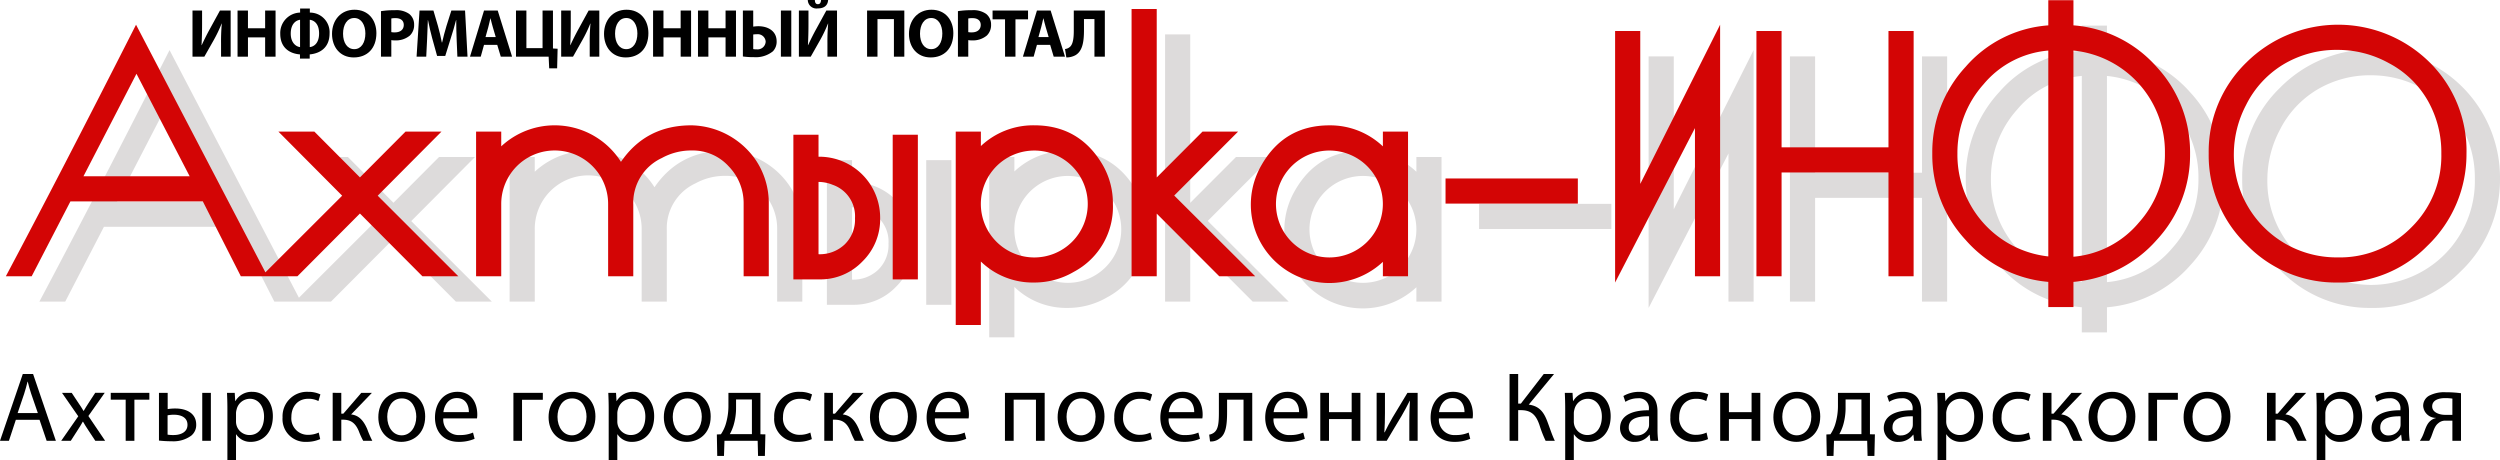 <svg xmlns="http://www.w3.org/2000/svg" viewBox="0 0 573.384 105.593"><defs><style>.cls-1{fill:#dddbdb;}.cls-2{fill:#d30505;}</style></defs><title>logo</title><g id="Слой_2" data-name="Слой 2"><g id="Layer_8" data-name="Layer 8"><g id="Слой_1-2" data-name="Слой_1"><path class="cls-1" d="M69.025,69.178H62.92L54.207,52.017H23.838L14.957,69.178H9.032Q21.29,46.14,38.884,11.493ZM51.191,46.248l-12.2-23.506L26.831,46.248Zm61.616,22.93h-8.244L90.238,54.792,75.912,69.178H67.668l18.5-18.471-14.626-14.7h8.244l10.456,10.5,10.455-10.5h8.244l-14.625,14.7Zm71.206,0h-5.769V52.594a12.084,12.084,0,0,0-3.437-8.629,11.107,11.107,0,0,0-8.389-3.63H166a13.953,13.953,0,0,0-6.514,1.731A11.321,11.321,0,0,0,152.935,52.8v16.38h-5.768V52.594a12.259,12.259,0,1,0-24.517,0V69.178h-5.768V36.009h5.768v3.377a17.991,17.991,0,0,1,27.461,3.557q5.731-8.382,16.163-8.376A18.364,18.364,0,0,1,181.068,42.6a17.691,17.691,0,0,1,2.945,10ZM218.2,69.9h-5.768V36.73H218.2Zm-8.652-13.976a13.526,13.526,0,0,1-4.075,9.878,13.348,13.348,0,0,1-9.842,4.1H189.65V36.73h5.769v5.036a13.975,13.975,0,0,1,14.133,14.157Zm-5.769,0a7.621,7.621,0,0,0-5.119-7.716,8.648,8.648,0,0,0-3.245-.661V64.131a8.291,8.291,0,0,0,6.021-2.272A7.9,7.9,0,0,0,203.783,55.923Zm59.152-3.329a16.857,16.857,0,0,1-8.941,15.562,17.854,17.854,0,0,1-9.085,2.464A17.074,17.074,0,0,1,232.651,65.8V77.368h-5.769V36.009h5.769v3.317a17.5,17.5,0,0,1,12.258-4.759q10.311,0,15.635,9.013A17.5,17.5,0,0,1,262.935,52.594Zm-5.768,0a12.258,12.258,0,1,0-20.935,8.676,12.258,12.258,0,0,0,20.935-8.676Zm38.4,16.584H287.32L272.983,54.817V69.178h-5.768V7.888h5.768V46.525l10.5-10.516h8.161L277,50.671Zm35.057,0h-5.768v-3.3a17.99,17.99,0,0,1-27.821-22.22q5.209-9.086,15.563-9.086a17.563,17.563,0,0,1,12.258,4.819V36.009h5.768Zm-5.768-16.584a12.258,12.258,0,1,0-20.935,8.676,12.258,12.258,0,0,0,20.935-8.676Zm44.719-.073H339.227V46.753h30.345ZM402.2,69.178h-5.769V35.2L378.117,70.62V12.935h5.769V48L402.2,11.493Zm44.382,0h-5.768V45.383H416.3V69.178H410.53V12.935H416.3V39.614h24.516V12.935h5.768ZM509.99,41.032a28.674,28.674,0,0,1-7.7,19.878,28.478,28.478,0,0,1-19.049,9.566v5.768H477.47V70.476a28.425,28.425,0,0,1-18.94-9.6,28.7,28.7,0,0,1-7.668-19.842,28.861,28.861,0,0,1,7.656-19.9,27.748,27.748,0,0,1,18.952-9.494V5.869h5.768v5.768A28.357,28.357,0,0,1,502.3,21.143,28.672,28.672,0,0,1,509.99,41.032Zm-5.769.013a23.331,23.331,0,0,0-20.983-23.627V64.707a22.085,22.085,0,0,0,15-7.823A23.367,23.367,0,0,0,504.221,41.045ZM477.47,64.635V17.418a21.7,21.7,0,0,0-14.842,7.727,23.559,23.559,0,0,0-6,15.9,23.424,23.424,0,0,0,20.839,23.59Zm95.914-23.6a29.056,29.056,0,0,1-9.013,21.212,27.922,27.922,0,0,1-20.526,8.376,28.529,28.529,0,0,1-20.887-8.676,28.477,28.477,0,0,1-8.7-20.912,28.446,28.446,0,0,1,8.665-20.9,29.457,29.457,0,0,1,50.462,20.9Zm-5.768.024a23.989,23.989,0,0,0-3.065-12.077,22.161,22.161,0,0,0-8.917-8.653,24.2,24.2,0,0,0-11.789-3.065,23.651,23.651,0,0,0-12.39,3.293,22.594,22.594,0,0,0-8.617,9.338,24.433,24.433,0,0,0-2.812,11.164,23.8,23.8,0,1,0,47.59,0Z"/></g><g id="Слой_1-3" data-name="Слой_1"><path class="cls-2" d="M61.338,63.355H55.232L46.52,46.193H16.151L7.27,63.355H1.345Q13.6,40.317,31.2,5.669ZM43.5,40.425l-12.2-23.507L19.144,40.425Zm61.616,22.93H96.875L82.55,48.969,68.225,63.355H59.981L78.476,44.884l-14.625-14.7H72.1l10.455,10.5,10.456-10.5h8.243l-14.625,14.7Zm71.207,0h-5.769V46.77a12.086,12.086,0,0,0-3.437-8.629,11.113,11.113,0,0,0-8.389-3.629h-.42a13.963,13.963,0,0,0-6.514,1.73,11.323,11.323,0,0,0-6.55,10.733v16.38h-5.768V46.77a12.258,12.258,0,1,0-24.516,0V63.355h-5.769V30.185h5.769v3.378a17.99,17.99,0,0,1,27.46,3.557q5.733-8.382,16.164-8.376a18.36,18.36,0,0,1,14.794,8.028,17.69,17.69,0,0,1,2.945,10Zm34.191.721h-5.769V30.907h5.769ZM201.864,50.1a13.53,13.53,0,0,1-4.074,9.879,13.348,13.348,0,0,1-9.842,4.1h-5.985V30.907h5.768v5.035A13.975,13.975,0,0,1,201.864,50.1Zm-5.769,0a7.621,7.621,0,0,0-5.119-7.715,8.644,8.644,0,0,0-3.245-.661V58.307a8.291,8.291,0,0,0,6.021-2.271A7.9,7.9,0,0,0,196.1,50.1Zm59.153-3.329a16.861,16.861,0,0,1-8.941,15.563,17.867,17.867,0,0,1-9.086,2.464,17.078,17.078,0,0,1-12.258-4.819V74.544H219.2V30.185h5.768V33.5a17.5,17.5,0,0,1,12.258-4.759q10.311,0,15.636,9.013A17.5,17.5,0,0,1,255.248,46.77Zm-5.768,0a12.259,12.259,0,1,0-20.936,8.677A12.259,12.259,0,0,0,249.48,46.77Zm38.4,16.585h-8.244L265.3,48.993V63.355h-5.769V2.064H265.3V40.7l10.5-10.516h8.161L269.31,44.848Zm35.057,0h-5.768v-3.3a17.991,17.991,0,0,1-27.822-22.221q5.211-9.086,15.563-9.085a17.565,17.565,0,0,1,12.259,4.819V30.185h5.768ZM317.166,46.77a12.259,12.259,0,1,0-20.935,8.677,12.259,12.259,0,0,0,20.935-8.677Zm44.718-.072H331.54V40.93h30.344Zm32.629,16.657h-5.768V29.38L370.43,64.8V7.112H376.2V42.179l18.314-36.51Zm44.383,0h-5.768V39.56H408.611V63.355h-5.768V7.112h5.768V33.791h24.517V7.112H438.9ZM502.3,35.209a28.67,28.67,0,0,1-7.7,19.877,28.477,28.477,0,0,1-19.048,9.567v5.768h-5.768V64.653a28.424,28.424,0,0,1-18.94-9.6,28.7,28.7,0,0,1-7.668-19.841,28.855,28.855,0,0,1,7.656-19.9,27.746,27.746,0,0,1,18.952-9.494V.045h5.768V5.814a28.353,28.353,0,0,1,19.06,9.506A28.666,28.666,0,0,1,502.3,35.209Zm-5.769.012a23.333,23.333,0,0,0-20.983-23.627v47.29a22.084,22.084,0,0,0,15-7.824A23.364,23.364,0,0,0,496.534,35.221ZM469.783,58.812V11.594a21.7,21.7,0,0,0-14.842,7.728,23.555,23.555,0,0,0-6,15.9,23.424,23.424,0,0,0,20.839,23.591Zm95.914-23.6a29.058,29.058,0,0,1-9.013,21.212A27.926,27.926,0,0,1,536.158,64.8a28.529,28.529,0,0,1-20.887-8.677,28.469,28.469,0,0,1-8.7-20.911,28.446,28.446,0,0,1,8.665-20.9,29.857,29.857,0,0,1,41.918-.1A28.517,28.517,0,0,1,565.7,35.209Zm-5.768.024a24.006,24.006,0,0,0-3.065-12.078,22.165,22.165,0,0,0-8.917-8.652,24.2,24.2,0,0,0-11.789-3.065,23.655,23.655,0,0,0-12.391,3.293,22.592,22.592,0,0,0-8.616,9.338,24.433,24.433,0,0,0-2.812,11.164,23.576,23.576,0,0,0,23.819,23.8,22.937,22.937,0,0,0,16.9-6.886A23,23,0,0,0,559.929,35.233Z"/></g><path d="M46.348,2.418v3.14c0,1.7-.047,3.376-.125,4.789h.047c.565-1.241,1.272-2.638,1.9-3.768l2.277-4.161H52.9V13H50.7V9.876a44.008,44.008,0,0,1,.173-4.459h-.047a30.968,30.968,0,0,1-1.8,3.768L46.866,13H44.15V2.418Z"/><path d="M56.869,2.418V6.484H60.81V2.418H63.2V13H60.81V8.573H56.869V13H54.482V2.418Z"/><path d="M71.064,1.962v.927a4.5,4.5,0,0,1,4.522,4.789c0,3.266-2.2,4.585-4.553,4.8v.958H68.8v-.958c-2.308-.172-4.522-1.476-4.522-4.726a4.683,4.683,0,0,1,4.553-4.867V1.962ZM68.819,4.538c-.943.125-2.136.926-2.136,3.171,0,2.073,1.178,2.983,2.136,3.093ZM71.048,10.8c.942-.094,2.136-.879,2.136-3.124,0-2.23-1.131-3.015-2.136-3.14Z"/><path d="M86.327,7.6c0,3.486-2.089,5.574-5.2,5.574-3.124,0-4.977-2.371-4.977-5.4,0-3.172,2.041-5.543,5.15-5.543C84.552,2.229,86.327,4.663,86.327,7.6Zm-7.647.126c0,2.088.973,3.548,2.575,3.548,1.617,0,2.544-1.538,2.544-3.595,0-1.916-.9-3.549-2.544-3.549C79.622,4.129,78.68,5.668,78.68,7.725Z"/><path d="M87.379,2.559a19.654,19.654,0,0,1,3.235-.22,5.077,5.077,0,0,1,3.234.848,3.047,3.047,0,0,1,1.131,2.45,3.3,3.3,0,0,1-.974,2.512,4.987,4.987,0,0,1-3.439,1.115A4.109,4.109,0,0,1,89.75,9.2V13H87.379ZM89.75,7.364a3.569,3.569,0,0,0,.8.063c1.272,0,2.056-.644,2.056-1.712,0-.973-.674-1.554-1.883-1.554a4.285,4.285,0,0,0-.974.078Z"/><path d="M104.73,8.95c-.047-1.272-.094-2.811-.094-4.35H104.6c-.345,1.351-.785,2.858-1.193,4.1l-1.287,4.13h-1.869l-1.13-4.082c-.346-1.257-.691-2.764-.958-4.146h-.031c-.048,1.429-.11,3.062-.173,4.381L97.759,13H95.545L96.22,2.418h3.187l1.037,3.533c.345,1.224.659,2.543.895,3.784h.062c.283-1.225.644-2.623,1.005-3.8l1.115-3.517h3.141L107.227,13H104.9Z"/><path d="M111.012,10.284,110.258,13h-2.465l3.219-10.582h3.14L117.449,13h-2.591l-.816-2.716Zm2.685-1.79-.66-2.245c-.188-.628-.377-1.413-.534-2.041h-.031c-.157.628-.314,1.429-.487,2.041l-.628,2.245Z"/><path d="M120.731,2.418v8.62h3.706V2.418h2.387v8.7l1.067.063-.11,4.491H125.96L125.834,13h-7.489V2.418Z"/><path d="M130.907,2.418v3.14c0,1.7-.047,3.376-.126,4.789h.047c.566-1.241,1.272-2.638,1.9-3.768l2.277-4.161h2.449V13h-2.2V9.876a44.008,44.008,0,0,1,.173-4.459h-.047a30.972,30.972,0,0,1-1.806,3.768L131.425,13h-2.717V2.418Z"/><path d="M148.713,7.6c0,3.486-2.088,5.574-5.2,5.574-3.125,0-4.978-2.371-4.978-5.4,0-3.172,2.042-5.543,5.15-5.543C146.938,2.229,148.713,4.663,148.713,7.6Zm-7.647.126c0,2.088.974,3.548,2.575,3.548,1.617,0,2.544-1.538,2.544-3.595,0-1.916-.9-3.549-2.544-3.549C142.008,4.129,141.066,5.668,141.066,7.725Z"/><path d="M152.168,2.418V6.484h3.941V2.418H158.5V13h-2.387V8.573h-3.941V13h-2.387V2.418Z"/><path d="M162.469,2.418V6.484h3.941V2.418H168.8V13H166.41V8.573h-3.941V13h-2.386V2.418Z"/><path d="M172.754,2.418V6.107a8.932,8.932,0,0,1,1.178-.094c2.183,0,4.193,1.084,4.193,3.47a3.158,3.158,0,0,1-.849,2.277,6.215,6.215,0,0,1-4.333,1.35,18.291,18.291,0,0,1-2.56-.156V2.418Zm0,8.84a3.77,3.77,0,0,0,.8.062,1.863,1.863,0,0,0,2.057-1.774,1.821,1.821,0,0,0-2.026-1.695,6.3,6.3,0,0,0-.832.062Zm8.73-8.84V13H179.1V2.418Z"/><path d="M185.426,2.418v3.14c0,1.7-.047,3.376-.125,4.789h.047c.565-1.241,1.272-2.638,1.9-3.768l2.276-4.161h2.45V13h-2.2V9.876a44.008,44.008,0,0,1,.173-4.459H189.9A30.821,30.821,0,0,1,188.1,9.185L185.944,13h-2.716V2.418ZM186.887,0c.031.612.2.958.706.958.471,0,.675-.346.722-.958h1.618c-.095,1.334-.99,1.931-2.387,1.931A1.98,1.98,0,0,1,185.27,0Z"/><path d="M207.409,2.418V13h-2.386V4.38h-3.769V13h-2.386V2.418Z"/><path d="M218.652,7.6c0,3.486-2.088,5.574-5.2,5.574-3.124,0-4.977-2.371-4.977-5.4,0-3.172,2.041-5.543,5.15-5.543C216.878,2.229,218.652,4.663,218.652,7.6Zm-7.646.126c0,2.088.973,3.548,2.575,3.548,1.617,0,2.544-1.538,2.544-3.595,0-1.916-.9-3.549-2.544-3.549C211.948,4.129,211.006,5.668,211.006,7.725Z"/><path d="M219.705,2.559a19.654,19.654,0,0,1,3.235-.22,5.075,5.075,0,0,1,3.234.848,3.047,3.047,0,0,1,1.131,2.45,3.3,3.3,0,0,1-.974,2.512,4.983,4.983,0,0,1-3.438,1.115,4.12,4.12,0,0,1-.817-.063V13h-2.371Zm2.371,4.805a3.575,3.575,0,0,0,.8.063c1.272,0,2.057-.644,2.057-1.712,0-.973-.675-1.554-1.884-1.554a4.292,4.292,0,0,0-.974.078Z"/><path d="M230.508,4.428H227.65V2.418h8.134v2.01H232.9V13h-2.387Z"/><path d="M237.826,10.284,237.072,13h-2.465l3.219-10.582h3.14L244.263,13h-2.591l-.816-2.716Zm2.685-1.79-.66-2.245c-.188-.628-.377-1.413-.534-2.041h-.031c-.157.628-.314,1.429-.487,2.041l-.628,2.245Z"/><path d="M253.4,2.418V13h-2.386V4.38h-2.4V6.893c0,2.716-.345,4.82-1.947,5.762a4.325,4.325,0,0,1-2.1.518l-.3-1.931a2,2,0,0,0,1.209-.565c.644-.66.8-2.026.8-3.627V2.418Z"/><path d="M3.635,96.278,2.045,101.1H0L5.226,85.781H7.589L12.814,101.1H10.7L9.065,96.278Zm5.044-1.545L7.157,90.325c-.341-1-.568-1.908-.795-2.794H6.316c-.227.886-.454,1.84-.772,2.772l-1.5,4.43Z"/><path d="M16.446,90.1l1.568,2.363c.431.613.772,1.159,1.136,1.772H19.2c.364-.636.727-1.2,1.114-1.8l1.522-2.34h2.181l-3.749,5.317,3.84,5.68H21.854l-1.636-2.477c-.432-.636-.8-1.249-1.182-1.909h-.045c-.364.66-.727,1.25-1.159,1.909l-1.59,2.477h-2.2l3.908-5.612L14.219,90.1Z"/><path d="M34.256,90.1v1.568H30.825V101.1h-2V91.666H25.4V90.1Z"/><path d="M38.458,90.1v3.726a11.232,11.232,0,0,1,1.771-.136c2.364,0,4.772.977,4.772,3.7a3.13,3.13,0,0,1-1.159,2.545,6.932,6.932,0,0,1-4.43,1.272,27.879,27.879,0,0,1-2.954-.159V90.1Zm-.023,9.588a8.342,8.342,0,0,0,1.386.091c1.545,0,3.18-.613,3.18-2.34,0-1.772-1.59-2.318-3.089-2.318a7.017,7.017,0,0,0-1.477.136ZM48.364,90.1v11H46.387v-11Z"/><path d="M52.154,93.688c0-1.409-.046-2.545-.091-3.59h1.772l.114,1.886h.045A4.281,4.281,0,0,1,57.9,89.871c2.681,0,4.681,2.249,4.681,5.567,0,3.953-2.432,5.907-5.022,5.907a3.856,3.856,0,0,1-3.385-1.727H54.13v5.975H52.154Zm1.976,2.931a3.122,3.122,0,0,0,.091.818,3.085,3.085,0,0,0,3,2.34c2.113,0,3.34-1.727,3.34-4.249,0-2.181-1.159-4.067-3.271-4.067a3.149,3.149,0,0,0-3.022,2.454,3.249,3.249,0,0,0-.137.795Z"/><path d="M73.439,100.708a7.722,7.722,0,0,1-3.158.637,5.224,5.224,0,0,1-5.475-5.612,5.6,5.6,0,0,1,5.907-5.862,6.3,6.3,0,0,1,2.772.59l-.454,1.523a4.9,4.9,0,0,0-2.318-.523c-2.522,0-3.885,1.886-3.885,4.158a3.77,3.77,0,0,0,3.817,4.112,5.725,5.725,0,0,0,2.454-.522Z"/><path d="M78.276,90.1v4.771h.477L82.866,90.1H85.3l-4.771,4.953c1.772.2,2.84,1.386,3.7,3.363a22.753,22.753,0,0,0,1.159,2.681H83.3a17.308,17.308,0,0,1-1.022-2.25c-.75-1.772-1.772-2.59-3.612-2.59h-.387v4.84H76.3v-11Z"/><path d="M97.517,95.505c0,4.067-2.84,5.84-5.475,5.84-2.954,0-5.271-2.181-5.271-5.657,0-3.659,2.431-5.817,5.453-5.817C95.382,89.871,97.517,92.166,97.517,95.505Zm-8.7.114c0,2.408,1.364,4.226,3.318,4.226,1.908,0,3.34-1.8,3.34-4.271,0-1.864-.932-4.2-3.3-4.2C89.838,91.371,88.815,93.552,88.815,95.619Z"/><path d="M101.672,95.96a3.513,3.513,0,0,0,3.772,3.817,7.152,7.152,0,0,0,3.044-.568l.364,1.431a8.959,8.959,0,0,1-3.681.7c-3.385,0-5.407-2.25-5.407-5.567s1.954-5.907,5.157-5.907c3.613,0,4.544,3.135,4.544,5.157a4.827,4.827,0,0,1-.068.932Zm5.862-1.432c.023-1.249-.522-3.226-2.772-3.226-2.045,0-2.908,1.841-3.067,3.226Z"/><path d="M124.5,90.1v1.59H119.73V101.1h-1.976v-11Z"/><path d="M136.564,95.505c0,4.067-2.84,5.84-5.476,5.84-2.953,0-5.271-2.181-5.271-5.657,0-3.659,2.432-5.817,5.454-5.817C134.429,89.871,136.564,92.166,136.564,95.505Zm-8.7.114c0,2.408,1.364,4.226,3.318,4.226,1.908,0,3.34-1.8,3.34-4.271,0-1.864-.932-4.2-3.3-4.2C128.885,91.371,127.862,93.552,127.862,95.619Z"/><path d="M139.606,93.688c0-1.409-.045-2.545-.091-3.59h1.772l.114,1.886h.045a4.281,4.281,0,0,1,3.908-2.113c2.681,0,4.681,2.249,4.681,5.567,0,3.953-2.431,5.907-5.022,5.907a3.857,3.857,0,0,1-3.385-1.727h-.045v5.975h-1.977Zm1.977,2.931a3.123,3.123,0,0,0,.09.818,3.085,3.085,0,0,0,3,2.34c2.114,0,3.34-1.727,3.34-4.249,0-2.181-1.158-4.067-3.271-4.067a3.15,3.15,0,0,0-3.022,2.454,3.247,3.247,0,0,0-.136.795Z"/><path d="M163,95.505c0,4.067-2.84,5.84-5.476,5.84-2.953,0-5.271-2.181-5.271-5.657,0-3.659,2.431-5.817,5.453-5.817C160.869,89.871,163,92.166,163,95.505Zm-8.7.114c0,2.408,1.364,4.226,3.318,4.226,1.908,0,3.339-1.8,3.339-4.271,0-1.864-.931-4.2-3.294-4.2C155.325,91.371,154.3,93.552,154.3,95.619Z"/><path d="M174.407,90.1v9.5l1.136.023-.114,4.953h-1.568l-.09-3.476h-7.612l-.114,3.476H164.5l-.09-4.93.931-.046a8.583,8.583,0,0,0,1.091-2.249,14.51,14.51,0,0,0,.636-4.385V90.1Zm-5.59,3.317a13.856,13.856,0,0,1-.567,4.113,10.475,10.475,0,0,1-.864,2.044h5.067V91.62h-3.636Z"/><path d="M186.2,100.708a7.726,7.726,0,0,1-3.158.637,5.225,5.225,0,0,1-5.476-5.612,5.6,5.6,0,0,1,5.907-5.862,6.3,6.3,0,0,1,2.772.59l-.454,1.523a4.9,4.9,0,0,0-2.318-.523c-2.522,0-3.885,1.886-3.885,4.158a3.77,3.77,0,0,0,3.817,4.112,5.725,5.725,0,0,0,2.454-.522Z"/><path d="M191.033,90.1v4.771h.477l4.112-4.771h2.431l-4.771,4.953c1.772.2,2.84,1.386,3.7,3.363a23.093,23.093,0,0,0,1.159,2.681h-2.09a17.042,17.042,0,0,1-1.022-2.25c-.75-1.772-1.773-2.59-3.613-2.59h-.386v4.84h-1.977v-11Z"/><path d="M210.274,95.505c0,4.067-2.84,5.84-5.476,5.84-2.953,0-5.271-2.181-5.271-5.657,0-3.659,2.431-5.817,5.453-5.817C208.139,89.871,210.274,92.166,210.274,95.505Zm-8.7.114c0,2.408,1.364,4.226,3.318,4.226,1.908,0,3.339-1.8,3.339-4.271,0-1.864-.931-4.2-3.294-4.2C202.6,91.371,201.572,93.552,201.572,95.619Z"/><path d="M214.429,95.96a3.512,3.512,0,0,0,3.771,3.817,7.157,7.157,0,0,0,3.045-.568l.363,1.431a8.954,8.954,0,0,1-3.68.7c-3.386,0-5.408-2.25-5.408-5.567s1.954-5.907,5.158-5.907c3.612,0,4.544,3.135,4.544,5.157a4.813,4.813,0,0,1-.069.932Zm5.862-1.432c.022-1.249-.523-3.226-2.772-3.226-2.045,0-2.909,1.841-3.068,3.226Z"/><path d="M239.6,90.1v11h-2V91.666h-5.112V101.1h-2v-11Z"/><path d="M253.318,95.505c0,4.067-2.84,5.84-5.476,5.84-2.953,0-5.271-2.181-5.271-5.657,0-3.659,2.431-5.817,5.453-5.817C251.183,89.871,253.318,92.166,253.318,95.505Zm-8.7.114c0,2.408,1.363,4.226,3.318,4.226,1.908,0,3.339-1.8,3.339-4.271,0-1.864-.931-4.2-3.294-4.2C245.639,91.371,244.616,93.552,244.616,95.619Z"/><path d="M264.2,100.708a7.722,7.722,0,0,1-3.158.637,5.225,5.225,0,0,1-5.476-5.612,5.605,5.605,0,0,1,5.908-5.862,6.306,6.306,0,0,1,2.772.59l-.454,1.523a4.9,4.9,0,0,0-2.318-.523c-2.522,0-3.886,1.886-3.886,4.158a3.771,3.771,0,0,0,3.818,4.112,5.716,5.716,0,0,0,2.453-.522Z"/><path d="M268.036,95.96a3.512,3.512,0,0,0,3.771,3.817,7.157,7.157,0,0,0,3.045-.568l.363,1.431a8.954,8.954,0,0,1-3.68.7c-3.386,0-5.408-2.25-5.408-5.567s1.954-5.907,5.158-5.907c3.612,0,4.544,3.135,4.544,5.157a4.813,4.813,0,0,1-.069.932Zm5.861-1.432c.023-1.249-.522-3.226-2.772-3.226-2.044,0-2.908,1.841-3.067,3.226Z"/><path d="M287.208,90.1v11h-2V91.666h-3.771v2.817c0,3.09-.3,5.158-1.727,6.089a3.207,3.207,0,0,1-2.181.682l-.2-1.568a2.471,2.471,0,0,0,1.091-.455c1.022-.749,1.135-2.294,1.135-4.748V90.1Z"/><path d="M292.09,95.96a3.513,3.513,0,0,0,3.772,3.817,7.152,7.152,0,0,0,3.044-.568l.364,1.431a8.959,8.959,0,0,1-3.681.7c-3.385,0-5.407-2.25-5.407-5.567s1.954-5.907,5.157-5.907c3.613,0,4.544,3.135,4.544,5.157a4.827,4.827,0,0,1-.068.932Zm5.862-1.432c.023-1.249-.522-3.226-2.772-3.226-2.045,0-2.908,1.841-3.067,3.226Z"/><path d="M304.811,90.1v4.43h5.2V90.1h2v11h-2V96.119h-5.2V101.1h-2v-11Z"/><path d="M317.644,90.1v4.635c0,1.727-.045,2.84-.136,4.408l.068.023c.681-1.341,1.045-2.114,1.795-3.386l3.43-5.68h2.341v11h-1.909V96.437c0-1.8.046-2.727.137-4.521h-.046c-.727,1.431-1.181,2.317-1.84,3.431-1.046,1.7-2.273,3.817-3.431,5.748h-2.318v-11Z"/><path d="M330.023,95.96a3.513,3.513,0,0,0,3.772,3.817,7.152,7.152,0,0,0,3.044-.568l.364,1.431a8.956,8.956,0,0,1-3.681.7c-3.385,0-5.407-2.25-5.407-5.567s1.954-5.907,5.157-5.907c3.613,0,4.544,3.135,4.544,5.157a4.91,4.91,0,0,1-.068.932Zm5.862-1.432c.023-1.249-.522-3.226-2.772-3.226-2.045,0-2.908,1.841-3.067,3.226Z"/><path d="M348.2,85.781v6.794h.614l5.248-6.794h2.363L350.626,92.8c2.545.341,3.522,1.886,4.294,3.953.591,1.568,1.023,2.976,1.682,4.34h-2.113a27.01,27.01,0,0,1-1.409-3.613c-.7-2.022-1.659-3.408-4.249-3.408H348.2V101.1h-1.977V85.781Z"/><path d="M358.984,93.688c0-1.409-.045-2.545-.09-3.59h1.772l.113,1.886h.046a4.281,4.281,0,0,1,3.907-2.113c2.682,0,4.681,2.249,4.681,5.567,0,3.953-2.431,5.907-5.021,5.907a3.859,3.859,0,0,1-3.386-1.727h-.045v5.975h-1.977Zm1.977,2.931a3.122,3.122,0,0,0,.091.818,3.085,3.085,0,0,0,3,2.34c2.113,0,3.34-1.727,3.34-4.249,0-2.181-1.159-4.067-3.272-4.067a3.151,3.151,0,0,0-3.022,2.454,3.247,3.247,0,0,0-.136.795Z"/><path d="M380.156,98.459a18.4,18.4,0,0,0,.159,2.636h-1.8l-.159-1.386h-.068a4.1,4.1,0,0,1-3.363,1.636,3.133,3.133,0,0,1-3.362-3.158c0-2.659,2.363-4.113,6.611-4.09V93.87a2.251,2.251,0,0,0-2.5-2.522,5.3,5.3,0,0,0-2.886.818l-.454-1.341a7.121,7.121,0,0,1,3.636-.954c3.362,0,4.18,2.3,4.18,4.476Zm-1.931-2.976c-2.182-.045-4.658.341-4.658,2.476a1.752,1.752,0,0,0,1.863,1.909,2.776,2.776,0,0,0,2.7-1.841,2.26,2.26,0,0,0,.091-.636Z"/><path d="M391.741,100.708a7.726,7.726,0,0,1-3.158.637,5.225,5.225,0,0,1-5.476-5.612,5.6,5.6,0,0,1,5.907-5.862,6.3,6.3,0,0,1,2.772.59l-.454,1.523a4.9,4.9,0,0,0-2.318-.523c-2.522,0-3.885,1.886-3.885,4.158a3.77,3.77,0,0,0,3.817,4.112,5.725,5.725,0,0,0,2.454-.522Z"/><path d="M396.532,90.1v4.43h5.2V90.1h2v11h-2V96.119h-5.2V101.1h-2v-11Z"/><path d="M417.477,95.505c0,4.067-2.84,5.84-5.476,5.84-2.954,0-5.271-2.181-5.271-5.657,0-3.659,2.431-5.817,5.453-5.817C415.341,89.871,417.477,92.166,417.477,95.505Zm-8.7.114c0,2.408,1.363,4.226,3.317,4.226,1.908,0,3.34-1.8,3.34-4.271,0-1.864-.932-4.2-3.294-4.2C409.8,91.371,408.775,93.552,408.775,95.619Z"/><path d="M428.88,90.1v9.5l1.136.023-.114,4.953h-1.568l-.09-3.476h-7.612l-.113,3.476h-1.545l-.091-4.93.931-.046a8.552,8.552,0,0,0,1.091-2.249,14.51,14.51,0,0,0,.636-4.385V90.1Zm-5.589,3.317a13.856,13.856,0,0,1-.568,4.113,10.414,10.414,0,0,1-.864,2.044h5.067V91.62h-3.635Z"/><path d="M440.646,98.459a18.4,18.4,0,0,0,.159,2.636h-1.8l-.159-1.386h-.068a4.1,4.1,0,0,1-3.363,1.636,3.133,3.133,0,0,1-3.362-3.158c0-2.659,2.363-4.113,6.611-4.09V93.87a2.251,2.251,0,0,0-2.5-2.522,5.293,5.293,0,0,0-2.885.818l-.454-1.341a7.117,7.117,0,0,1,3.635-.954c3.362,0,4.18,2.3,4.18,4.476Zm-1.931-2.976c-2.181-.045-4.658.341-4.658,2.476a1.752,1.752,0,0,0,1.863,1.909,2.775,2.775,0,0,0,2.7-1.841,2.26,2.26,0,0,0,.091-.636Z"/><path d="M444.392,93.688c0-1.409-.045-2.545-.091-3.59h1.772l.114,1.886h.045a4.281,4.281,0,0,1,3.908-2.113c2.681,0,4.681,2.249,4.681,5.567,0,3.953-2.431,5.907-5.022,5.907a3.857,3.857,0,0,1-3.385-1.727h-.045v5.975h-1.977Zm1.977,2.931a3.166,3.166,0,0,0,.09.818,3.085,3.085,0,0,0,3,2.34c2.114,0,3.34-1.727,3.34-4.249,0-2.181-1.158-4.067-3.271-4.067a3.151,3.151,0,0,0-3.022,2.454,3.247,3.247,0,0,0-.136.795Z"/><path d="M465.677,100.708a7.722,7.722,0,0,1-3.158.637,5.225,5.225,0,0,1-5.476-5.612,5.605,5.605,0,0,1,5.908-5.862,6.306,6.306,0,0,1,2.772.59l-.455,1.523a4.89,4.89,0,0,0-2.317-.523c-2.522,0-3.886,1.886-3.886,4.158a3.771,3.771,0,0,0,3.818,4.112,5.716,5.716,0,0,0,2.453-.522Z"/><path d="M470.515,90.1v4.771h.477L475.1,90.1h2.431l-4.771,4.953c1.772.2,2.84,1.386,3.7,3.363a22.922,22.922,0,0,0,1.159,2.681h-2.09a17.291,17.291,0,0,1-1.023-2.25c-.749-1.772-1.772-2.59-3.612-2.59h-.386v4.84h-1.977v-11Z"/><path d="M489.755,95.505c0,4.067-2.839,5.84-5.475,5.84-2.954,0-5.271-2.181-5.271-5.657,0-3.659,2.431-5.817,5.453-5.817C487.62,89.871,489.755,92.166,489.755,95.505Zm-8.7.114c0,2.408,1.363,4.226,3.317,4.226,1.908,0,3.34-1.8,3.34-4.271,0-1.864-.932-4.2-3.294-4.2C482.076,91.371,481.054,93.552,481.054,95.619Z"/><path d="M499.5,90.1v1.59h-4.771V101.1h-1.977v-11Z"/><path d="M511.562,95.505c0,4.067-2.84,5.84-5.476,5.84-2.953,0-5.271-2.181-5.271-5.657,0-3.659,2.432-5.817,5.454-5.817C509.427,89.871,511.562,92.166,511.562,95.505Zm-8.7.114c0,2.408,1.364,4.226,3.318,4.226,1.908,0,3.34-1.8,3.34-4.271,0-1.864-.932-4.2-3.295-4.2C503.883,91.371,502.86,93.552,502.86,95.619Z"/><path d="M521.918,90.1v4.771h.477l4.112-4.771h2.431l-4.771,4.953c1.772.2,2.84,1.386,3.7,3.363a22.9,22.9,0,0,0,1.158,2.681h-2.09a17.174,17.174,0,0,1-1.022-2.25c-.75-1.772-1.772-2.59-3.613-2.59h-.386v4.84h-1.977v-11Z"/><path d="M531.344,93.688c0-1.409-.045-2.545-.091-3.59h1.772l.114,1.886h.046a4.279,4.279,0,0,1,3.907-2.113c2.681,0,4.681,2.249,4.681,5.567,0,3.953-2.431,5.907-5.022,5.907a3.857,3.857,0,0,1-3.385-1.727h-.045v5.975h-1.977Zm1.977,2.931a3.122,3.122,0,0,0,.091.818,3.084,3.084,0,0,0,3,2.34c2.113,0,3.339-1.727,3.339-4.249,0-2.181-1.158-4.067-3.271-4.067a3.151,3.151,0,0,0-3.022,2.454,3.247,3.247,0,0,0-.136.795Z"/><path d="M552.516,98.459a18.4,18.4,0,0,0,.159,2.636H550.88l-.159-1.386h-.068a4.1,4.1,0,0,1-3.363,1.636,3.132,3.132,0,0,1-3.362-3.158c0-2.659,2.363-4.113,6.611-4.09V93.87a2.251,2.251,0,0,0-2.5-2.522,5.3,5.3,0,0,0-2.886.818l-.454-1.341a7.12,7.12,0,0,1,3.635-.954c3.363,0,4.181,2.3,4.181,4.476Zm-1.932-2.976c-2.181-.045-4.657.341-4.657,2.476a1.752,1.752,0,0,0,1.863,1.909,2.776,2.776,0,0,0,2.7-1.841,2.256,2.256,0,0,0,.09-.636Z"/><path d="M564.441,101.1h-1.977V96.482h-1.476a2.41,2.41,0,0,0-1.818.637c-.841.658-1.136,2-1.568,3.067a6.753,6.753,0,0,1-.454.909h-2.136a7.225,7.225,0,0,0,.682-1.25c.477-1.068.749-2.5,1.726-3.317a2.829,2.829,0,0,1,1.25-.636v-.046a2.929,2.929,0,0,1-2.908-2.749,2.649,2.649,0,0,1,1.454-2.386,7.477,7.477,0,0,1,3.7-.749,26.236,26.236,0,0,1,3.522.227Zm-1.977-9.679a11.175,11.175,0,0,0-1.658-.114c-1.341,0-2.976.386-2.976,1.909,0,1.409,1.749,1.931,2.93,1.931h1.7Z"/></g></g></svg>